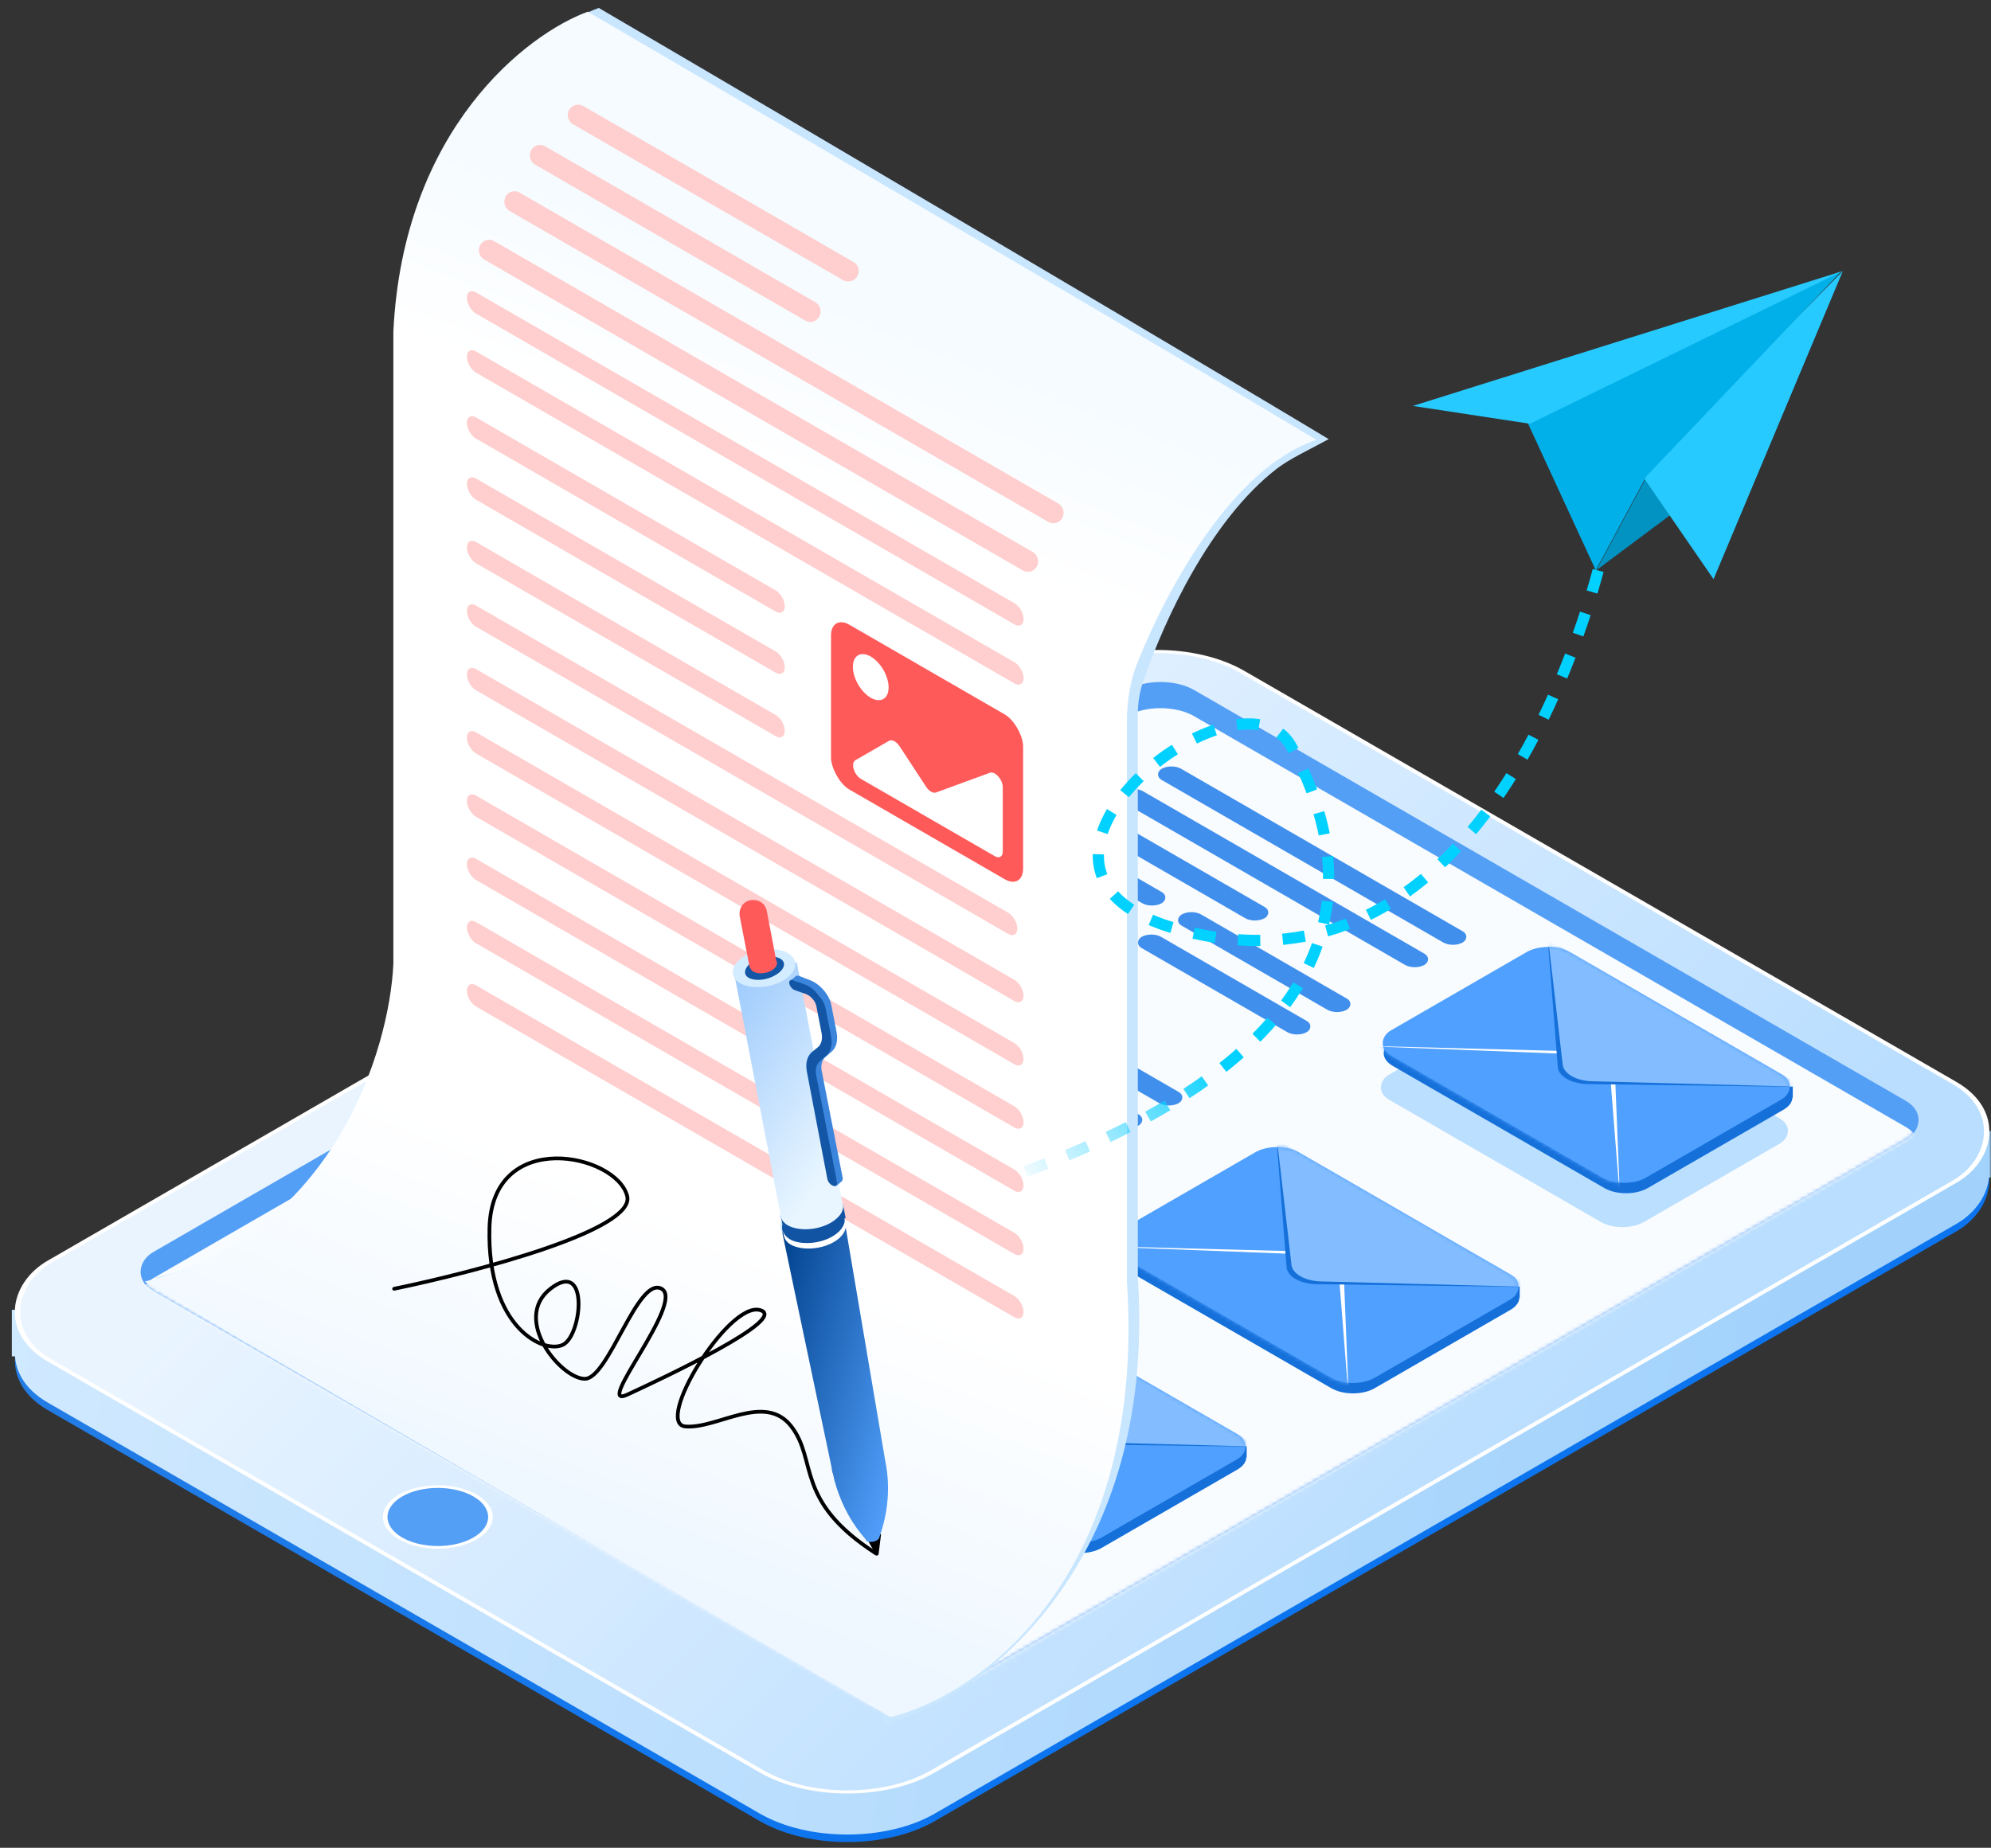 <svg width="502" height="466" fill="none" xmlns="http://www.w3.org/2000/svg"><rect width="100%" height="100%" fill="#333333" stroke="none"/><mask id="a" style="mask-type:alpha" maskUnits="userSpaceOnUse" x="0" y="0" width="502" height="466"><path fill="#D9D9D9" d="M0 0h502v466H0z"/></mask><g mask="url(#a)"><rect width="258.224" height="348.362" rx="25.439" transform="matrix(.866 .5 -.866 .5 291.691 168.712)" fill="url(#b)"/><rect width="258.224" height="348.362" rx="25.439" transform="matrix(.866 .5 -.866 .5 291.691 166.818)" fill="url(#c)"/><path fill="#A2D3FC" d="M498.234 285.236h4.041v11.74h-4.041z"/><path fill="#CFE9FF" d="M2.988 330.332h4.041v11.74H2.988z"/><rect y=".551" width="257.122" height="347.26" rx="24.888" transform="matrix(.866 .5 -.866 .5 292.169 156.738)" fill="url(#d)" stroke="#fff" stroke-width="1.102"/><rect width="226.812" height="303.066" rx="9.799" transform="matrix(.866 .5 -.866 .5 292.609 169.128)" fill="#549FF6"/><mask id="e" style="mask-type:alpha" maskUnits="userSpaceOnUse" x="35" y="171" width="450" height="261"><rect width="226.812" height="303.066" rx="9.799" transform="matrix(.866 .5 -.866 .5 292.602 169.128)" fill="#F9FCFF"/></mask><g mask="url(#e)"><rect width="226.812" height="303.066" rx="9.799" transform="matrix(.866 .5 -.866 .5 292.602 175.726)" fill="#F9FCFF"/></g><rect width="74.26" height="52.14" rx="6.32" transform="matrix(.866 .5 -.866 .5 389.914 248.116)" fill="#BBDFFF"/><path fill-rule="evenodd" clip-rule="evenodd" d="M451.935 276.791c-.034 1.117-.789 2.228-2.266 3.081l-34.207 19.749c-3.023 1.746-7.924 1.746-10.947 0l-53.364-30.809c-1.936-1.118-2.632-2.68-2.088-4.118v-1.761h1.417c.204-.154.428-.301.671-.441l34.208-19.75c3.023-1.745 7.923-1.745 10.946 0l53.364 30.81c.266.153.507.314.726.482h1.63v2.757h-.09Z" fill="#1570DA"/><rect width="74.26" height="52.14" rx="6.32" transform="matrix(.866 .5 -.866 .5 390.371 236.957)" fill="#4FA0FF"/><mask id="f" style="mask-type:alpha" maskUnits="userSpaceOnUse" x="348" y="238" width="104" height="61"><rect width="74.26" height="52.14" rx="6.32" transform="matrix(.866 .5 -.866 .5 390.371 236.957)" fill="#65ABFD"/></mask><g mask="url(#f)"><path d="m408.344 299.372-61.574-35.55 52.986 1.39c4.065.107 7.293 2.012 7.387 4.361l1.201 29.799Z" fill="#fff"/><path d="m408.326 300.952-64.31-37.13 54.67 2.104c3.932.151 7.039 1.984 7.218 4.256l2.422 30.77Z" fill="#4FA0FF"/><path d="m451.945 274.084-61.574-35.549 2.409 30.592c.184 2.346 3.484 4.21 7.552 4.264l51.613.693Z" fill="#1570DA"/><path d="m454.682 274.087-64.311-37.13 3.645 31.564c.262 2.27 3.435 4.064 7.372 4.167l53.294 1.399Z" fill="#83BDFF"/></g><path fill-rule="evenodd" clip-rule="evenodd" d="M383.088 327.265c-.035 1.117-.79 2.228-2.266 3.08l-34.208 19.75c-3.023 1.746-7.924 1.746-10.946 0l-53.365-30.81c-1.936-1.117-2.632-2.68-2.088-4.117v-1.761h1.418c.204-.154.427-.301.67-.441l34.208-19.75c3.023-1.746 7.924-1.746 10.947 0l53.364 30.809c.265.154.507.315.725.483h1.631v2.757h-.09Z" fill="#1570DA"/><rect width="74.26" height="52.14" rx="6.32" transform="matrix(.866 .5 -.866 .5 321.984 287.431)" fill="#4FA0FF"/><mask id="g" style="mask-type:alpha" maskUnits="userSpaceOnUse" x="280" y="289" width="104" height="60"><rect width="74.26" height="52.14" rx="6.32" transform="matrix(.866 .5 -.866 .5 321.984 287.431)" fill="#65ABFD"/></mask><g mask="url(#g)"><path d="m339.957 349.846-61.574-35.55 52.987 1.39c4.064.107 7.292 2.012 7.387 4.361l1.2 29.799Z" fill="#fff"/><path d="m339.94 351.426-64.311-37.13L330.3 316.4c3.931.151 7.038 1.984 7.217 4.256l2.423 30.77Z" fill="#4FA0FF"/><path d="m383.558 324.558-61.574-35.549 2.409 30.592c.185 2.346 3.485 4.21 7.552 4.264l51.613.693Z" fill="#1570DA"/><path d="m386.295 324.561-64.311-37.13 3.645 31.564c.262 2.27 3.436 4.064 7.372 4.167l53.294 1.399Z" fill="#83BDFF"/></g><path fill-rule="evenodd" clip-rule="evenodd" d="M314.244 367.541c-.034 1.117-.79 2.228-2.266 3.08l-34.208 19.75c-3.023 1.745-7.923 1.745-10.946 0l-53.364-30.81c-1.936-1.117-2.632-2.68-2.089-4.117v-1.762h1.418c.204-.153.427-.3.671-.441l34.207-19.749c3.023-1.746 7.924-1.746 10.947 0l53.364 30.809c.265.153.507.315.726.483h1.63v2.757h-.09Z" fill="#1570DA"/><rect width="74.26" height="52.14" rx="6.32" transform="matrix(.866 .5 -.866 .5 253.137 327.707)" fill="#4FA0FF"/><mask id="h" style="mask-type:alpha" maskUnits="userSpaceOnUse" x="211" y="329" width="104" height="61"><rect width="74.26" height="52.14" rx="6.32" transform="matrix(.866 .5 -.866 .5 253.137 327.707)" fill="#65ABFD"/></mask><g mask="url(#h)"><path d="m271.105 390.122-61.574-35.55 52.987 1.39c4.065.107 7.292 2.012 7.387 4.361l1.2 29.799Z" fill="#fff"/><path d="m271.092 391.701-64.311-37.129 54.671 2.104c3.931.151 7.039 1.984 7.217 4.256l2.423 30.769Z" fill="#4FA0FF"/><path d="m314.711 364.834-61.574-35.549 2.408 30.592c.185 2.346 3.485 4.21 7.553 4.264l51.613.693Z" fill="#1570DA"/><path d="m317.447 364.837-64.31-37.13 3.644 31.564c.263 2.27 3.436 4.064 7.372 4.167l53.294 1.399Z" fill="#83BDFF"/></g><path fill-rule="evenodd" clip-rule="evenodd" d="M276.165 90.206c-.259 1.683-1.503 3.324-3.734 4.612l-57.118 32.977c-5.047 2.914-13.231 2.914-18.278 0l-89.104-51.444c-3.205-1.85-4.375-4.431-3.509-6.815v-3.723h3.484l.025-.014 57.118-32.977c5.047-2.914 13.231-2.914 18.278 0l89.104 51.444c.053.03.106.062.158.093h3.603v4.73c.032.302.032.605 0 .907v.21h-.027Z" fill="#1570DA"/><rect width="123.993" height="87.059" rx="10.553" transform="matrix(.866 .5 -.866 .5 174.188 22.453)" fill="#4FA0FF"/><mask id="i" style="mask-type:alpha" maskUnits="userSpaceOnUse" x="104" y="25" width="173" height="100"><rect width="123.993" height="87.059" rx="10.553" transform="matrix(.866 .5 -.866 .5 174.188 22.453)" fill="#65ABFD"/></mask><g mask="url(#i)"><path d="M204.023 126.663 101.211 67.305l88.474 2.322c6.787.178 12.176 3.359 12.334 7.28l2.004 49.756Z" fill="#DFEEFF"/><path d="M204.003 129.302 96.621 67.305l91.285 3.513c6.565.253 11.753 3.312 12.052 7.107l4.045 51.377Z" fill="#4FA0FF"/><path d="M277 84.451 174.188 25.093l4.021 51.08c.309 3.918 5.819 7.03 12.61 7.121L277 84.451Z" fill="#1570DA"/><path d="M281.569 84.45 174.188 22.453l6.085 52.704c.438 3.79 5.737 6.785 12.309 6.958l88.987 2.335Z" fill="#83BDFF"/></g><rect width="87.625" height="5.653" rx="2.827" transform="matrix(.866 .5 -.866 .5 295.352 192.464)" fill="#408FED"/><rect width="87.625" height="5.653" rx="2.827" transform="matrix(.866 .5 -.866 .5 223.75 232.984)" fill="#408FED"/><rect width="87.625" height="5.653" rx="2.827" transform="matrix(.866 .5 -.866 .5 152.148 275.383)" fill="#408FED"/><rect width="87.625" height="5.653" rx="2.827" transform="matrix(.866 .5 -.866 .5 285.711 198.115)" fill="#408FED"/><rect width="87.625" height="5.653" rx="2.827" transform="matrix(.866 .5 -.866 .5 213.652 238.635)" fill="#408FED"/><rect width="87.625" height="5.653" rx="2.827" transform="matrix(.866 .5 -.866 .5 142.508 281.034)" fill="#408FED"/><rect width="52.763" height="5.653" rx="2.827" transform="matrix(.866 .5 -.866 .5 275.613 203.767)" fill="#408FED"/><rect width="52.763" height="5.653" rx="2.827" transform="matrix(.866 .5 -.866 .5 204.012 244.286)" fill="#408FED"/><rect width="52.763" height="5.653" rx="2.827" transform="matrix(.866 .5 -.866 .5 132.41 286.685)" fill="#408FED"/><rect width="33.919" height="5.653" rx="2.827" transform="matrix(.866 .5 -.866 .5 265.977 209.418)" fill="#408FED"/><rect width="33.919" height="5.653" rx="2.827" transform="matrix(.866 .5 -.866 .5 194.375 249.938)" fill="#408FED"/><rect width="33.919" height="5.653" rx="2.827" transform="matrix(.866 .5 -.866 .5 122.773 292.336)" fill="#408FED"/><rect width="33.919" height="5.653" rx="2.827" transform="matrix(.866 .5 -.866 .5 256.336 215.083)" fill="#408FED"/><rect width="33.919" height="5.653" rx="2.827" transform="matrix(.866 .5 -.866 .5 184.277 255.589)" fill="#408FED"/><rect width="33.919" height="5.653" rx="2.827" transform="matrix(.866 .5 -.866 .5 113.133 297.988)" fill="#408FED"/><rect width="48.052" height="5.653" rx="2.827" transform="matrix(.866 .5 -.866 .5 300.398 229.212)" fill="#408FED"/><rect width="48.052" height="5.653" rx="2.827" transform="matrix(.866 .5 -.866 .5 228.34 269.717)" fill="#408FED"/><rect width="48.052" height="5.653" rx="2.827" transform="matrix(.866 .5 -.866 .5 157.195 312.13)" fill="#408FED"/><rect width="48.052" height="5.653" rx="2.827" transform="matrix(.866 .5 -.866 .5 290.301 234.863)" fill="#408FED"/><rect width="48.052" height="5.653" rx="2.827" transform="matrix(.866 .5 -.866 .5 218.699 275.383)" fill="#408FED"/><rect width="48.052" height="5.653" rx="2.827" transform="matrix(.866 .5 -.866 .5 147.098 317.781)" fill="#408FED"/><path d="M101.933 82.684C104.415 31.543 135.656 7.586 150.966 2c50.272 29.377 157.731 92.857 184.046 108.745-5.182 2.827-9.893 4.975-13.19 7.538-16.474 12.801-28.249 37.749-33.718 54.02-.849 2.527-1.218 5.167-1.218 7.832v142.117c4.965 74.974-42.066 107.231-63.995 112.61 0-17.431-169.74-103.672-183.641-112.61 47.665-11.916 61.65-58.34 62.683-80.063V82.684Z" fill="#C9E6FF"/><path d="M99.18 83.63c2.481-51.14 33.722-75.098 49.032-80.683 50.272 29.377 157.394 92.103 183.709 107.992-20.949 6.983-37.359 36.857-45.098 56.067-1.912 4.748-2.691 9.826-2.691 14.945v141.248c4.965 74.974-37.653 104.475-59.582 109.854-56.892-32.894-174.153-100.917-188.054-109.854 47.666-11.916 61.65-58.341 62.684-80.063V83.63Z" fill="url(#j)"/><rect width="55.921" height="41.567" rx="5.348" transform="matrix(.866 .5 0 1 209.531 154.885)" fill="#FF5A5A"/><ellipse rx="5.202" ry="5.196" transform="matrix(.866 .5 0 1 219.544 170.771)" fill="#fff"/><path d="m224.159 186.831-8.475 4.882c-1.254.722-.367 3.708 1.405 4.731l33.753 19.488c1.098.634 1.988.12 1.988-1.148v-16.245c0-1.936-1.947-4.127-3.246-3.652l-13.572 4.972c-.734.269-1.789-.342-2.521-1.46l-6.664-10.176c-.79-1.206-1.944-1.808-2.668-1.392Z" fill="#fff"/><path fill-rule="evenodd" clip-rule="evenodd" d="M147.097 26.756a2.629 2.629 0 0 0-3.597.97 2.647 2.647 0 0 0 .972 3.607l68.074 39.302a2.629 2.629 0 0 0 3.597-.969 2.647 2.647 0 0 0-.972-3.607l-68.074-39.303ZM133.92 37.898a2.552 2.552 0 0 1 3.54-1.001l68.075 39.302a2.729 2.729 0 0 1 1.029 3.64 2.553 2.553 0 0 1-3.541 1l-68.074-39.302a2.729 2.729 0 0 1-1.029-3.64Zm-2.885 10.688a2.553 2.553 0 0 0-3.541 1.002 2.728 2.728 0 0 0 1.03 3.639l135.777 78.391a2.552 2.552 0 0 0 3.54-1.001 2.728 2.728 0 0 0-1.029-3.64l-135.777-78.39Zm-9.966 13.236a2.551 2.551 0 0 1 3.54-1l135.777 78.39a2.728 2.728 0 0 1 1.029 3.64 2.552 2.552 0 0 1-3.54 1.001L122.098 65.462a2.727 2.727 0 0 1-1.029-3.64Zm-3.335 13.274c0-1.475 1.036-2.073 2.313-1.335l135.721 78.358c1.278.738 2.313 2.531 2.313 4.006s-1.035 2.073-2.313 1.335L120.047 79.101c-1.277-.737-2.313-2.53-2.313-4.005Zm2.313 13.553c-1.277-.737-2.313-.14-2.313 1.335s1.036 3.268 2.313 4.006l135.721 78.358c1.278.738 2.313.14 2.313-1.335s-1.035-3.268-2.313-4.005l-135.721-78.36Zm0 16.638c-1.277-.737-2.313-.14-2.313 1.335s1.036 3.268 2.313 4.006l75.498 43.589c1.277.737 2.313.139 2.313-1.335 0-1.475-1.036-3.269-2.313-4.006l-75.498-43.589Zm0 15.405c-1.277-.738-2.313-.14-2.313 1.335s1.036 3.268 2.313 4.005l75.497 43.588c1.277.738 2.312.14 2.312-1.335 0-1.474-1.035-3.268-2.312-4.005l-75.497-43.588Zm-2.313 17.356c0-1.474 1.036-2.072 2.313-1.335l75.497 43.588c1.277.738 2.312 2.531 2.312 4.006s-1.035 2.072-2.312 1.335l-75.497-43.588c-1.277-.737-2.313-2.531-2.313-4.006Zm2.313 14.687c-1.277-.738-2.313-.14-2.313 1.335s1.036 3.268 2.313 4.005l134.132 77.441c1.277.738 2.312.14 2.312-1.335s-1.035-3.268-2.312-4.006l-134.132-77.44Zm-2.313 17.356c0-1.475 1.036-2.072 2.313-1.335l135.694 78.343c1.278.738 2.313 2.531 2.313 4.006s-1.035 2.072-2.313 1.335l-135.694-78.343c-1.277-.738-2.313-2.531-2.313-4.006Zm2.313 14.615c-1.277-.738-2.313-.14-2.313 1.335s1.036 3.268 2.313 4.006l135.694 78.343c1.278.737 2.313.139 2.313-1.335 0-1.475-1.035-3.269-2.313-4.006l-135.694-78.343Zm-2.313 17.285c0-1.475 1.036-2.073 2.313-1.335l135.694 78.343c1.278.737 2.313 2.53 2.313 4.005s-1.035 2.073-2.313 1.335l-135.694-78.343c-1.277-.737-2.313-2.531-2.313-4.005Zm2.313 14.614c-1.277-.737-2.313-.139-2.313 1.335 0 1.475 1.036 3.269 2.313 4.006l135.694 78.343c1.278.737 2.313.14 2.313-1.335s-1.035-3.268-2.313-4.006l-135.694-78.343Zm-2.313 17.285c0-1.475 1.036-2.072 2.313-1.335l135.694 78.343c1.278.737 2.313 2.531 2.313 4.006 0 1.474-1.035 2.072-2.313 1.335l-135.694-78.343c-1.277-.738-2.313-2.531-2.313-4.006Zm2.313 14.615c-1.277-.738-2.313-.14-2.313 1.335s1.036 3.268 2.313 4.005l135.694 78.344c1.278.737 2.313.139 2.313-1.336 0-1.474-1.035-3.268-2.313-4.005l-135.694-78.343Z" fill="#FFCECE"/><path d="M99.375 325.025c20.479-4.229 60.901-14.823 58.762-23.37-2.673-10.683-34.056-17.361-34.723 8.013-.668 25.373 14.022 32.05 18.696 29.379 4.674-2.671 6.445-21.674-3.339-14.022-9.784 7.652 2.671 22.703 8.681 22.703 6.009 0 13.354-26.041 19.363-22.703 6.01 3.339-17.355 30.715-8.678 26.709 8.678-4.006 41.396-19.364 33.384-21.367-8.013-2.003-26.709 28.712-18.696 29.379 8.012.668 20.031-8.68 26.708 0 6.678 8.681.668 18.697 21.367 32.051" stroke="#000" stroke-width=".942" stroke-linecap="round" stroke-linejoin="round"/><path d="M221.21 392.321c.127-.073.281-.246.308-.346l.629-5.091-3.835.678 2.452 4.423c.146.255.346.309.446.336Z" fill="#000"/><path d="M212.295 373.282c2.847.987 7.136.217 9.388-1.75 2.279-2.067 1.848-4.438-1.072-5.552-2.846-.987-7.136-.217-9.387 1.749-2.279 2.067-1.875 4.539 1.071 5.553Z" fill="#396CAA"/><path d="m197.002 309.727 15.748-3.031 10.442 61.678-6.788 1.274 6.788-1.274.092.455c1.209 6.234.627 12.734-1.528 18.7.046.227-.135.5-.417.746-.563.492-1.699.721-2.499.504-.4-.109-.546-.363-.592-.59l-1.056-1.253c-3.214-3.986-5.484-8.682-6.819-13.662l-.53-2.399-12.841-61.148Z" fill="url(#k)"/><path d="M199.666 312.544c3.447 1.15 8.418.243 11.105-2.143 2.687-2.385 2.165-5.212-1.255-6.461-3.447-1.15-8.417-.243-11.105 2.143-2.687 2.385-2.065 5.239 1.255 6.461Z" fill="#D4ECFF"/><path d="M199.658 309.833c3.447 1.15 8.418.243 11.105-2.143 2.687-2.385 2.165-5.212-1.255-6.461-3.446-1.15-8.417-.243-11.105 2.143-2.687 2.385-2.192 5.312 1.255 6.461Z" fill="#D4ECFF"/><path d="M200.119 313.003c3.447 1.15 8.418.243 11.105-2.143 2.687-2.385 2.165-5.212-1.255-6.461-3.446-1.15-8.417-.243-11.105 2.143-2.687 2.385-2.065 5.239 1.255 6.461Z" fill="#1154A3"/><path d="M200.147 312.994c3.446 1.149 8.417.242 11.104-2.143 1.126-.983 1.625-2.03 1.769-2.957.602 1.345.168 2.945-1.394 4.347-2.687 2.386-7.658 3.293-11.105 2.143-2.073-.67-3.002-1.995-2.923-3.477.411.863 1.275 1.634 2.549 2.087Z" fill="#fff"/><path d="m212.555 303.735.66 3.461-15.679 2.987-.659-3.462 15.678-2.986Z" fill="#1154A3"/><path d="m185.155 245.744 15.749-3.032 11.586 61.023.119.355c.029 1.081-.497 2.227-1.75 3.284-2.687 2.385-7.658 3.292-11.105 2.143-1.573-.535-2.511-1.433-2.794-2.369l-11.805-61.404Z" fill="url(#l)"/><path d="m206.146 264.237 1.534-1.302c.844-.738 1.197-2.038.876-3.628l-1.3-6.689c-.202-1.236-1.431-2.643-2.604-3.068l-2.747-.96c-.5-.135-.919-.571-1.21-1.08l-1.328-.252 1.253-1.057c.155-.173.482-.191.782-.11l2.719 1.06c2.547.905 5.005 3.719 5.482 6.319l1.3 6.688c.458 2.272-.031 4.072-1.284 5.128l-1.534 1.303c-.844.737-1.197 2.037-.876 3.628l5.274 26.88c.019.328-.063.628-.217.801l-1.253 1.056-.074-1.309c-.446-.336-.838-.871-.93-1.326l-5.147-26.953c-.358-2.245.131-4.046 1.284-5.129Z" fill="#3B85DD"/><path d="M206.257 264.084c.844-.737 1.197-2.038.876-3.628l-1.3-6.688c-.202-1.236-1.431-2.644-2.604-3.069l-2.747-.96c-.7-.19-1.338-1.007-1.475-1.688-.137-.682.299-1.101.972-.811l2.746.96c2.547.905 5.005 3.72 5.481 6.319l1.301 6.688c.458 2.272-.031 4.072-1.284 5.129l-1.534 1.302c-.844.737-1.197 2.038-.876 3.628l5.247 26.981c.137.681-.299 1.1-.972.81-.7-.19-1.337-1.007-1.475-1.689l-5.147-26.953c-.458-2.272.031-4.073 1.283-5.129l1.508-1.202Z" fill="#1256A5"/><path d="M187.717 248.458c3.446 1.15 8.417.243 11.105-2.143 2.687-2.385 2.165-5.211-1.255-6.461-3.447-1.149-8.418-.242-11.105 2.143-2.687 2.386-2.192 5.312 1.255 6.461Z" fill="#D4ECFF"/><path d="M189.583 246.917c2.101.569 5.081-.126 6.897-1.674 1.816-1.548 1.523-3.238-.578-3.808-2.101-.569-5.081.126-6.897 1.674-1.716 1.575-1.522 3.238.578 3.808Z" fill="#1256A5"/><path d="m189.028 244.04 6.788-1.273-2.482-13.023c-.339-1.917-2.177-3.06-4.094-2.721-1.918.339-3.061 2.177-2.722 4.094l2.51 12.923Z" fill="#FF5A5A"/><path d="M190.42 245.244c1.473.507 3.618.122 4.771-.961 1.153-1.084.924-2.22-.549-2.726-1.474-.507-3.618-.122-4.771.961-1.126.983-.924 2.219.549 2.726Z" fill="#FF5A5A"/><circle r="10.835" transform="matrix(.866 .5 -.866 .5 110.391 382.574)" fill="#549FF6" stroke="#fff" stroke-width=".942"/><path d="m415.234 120.139-12.738 23.671 19.484-14.554-6.746-9.117Z" fill="#0293C2"/><path d="m464.642 68.367-50.651 51.465 18.054 26.231 32.597-77.696Z" fill="#27CAFF"/><path d="m464.305 68.376-80.09 36.161 18.13 39.281 12.738-23.671 49.222-51.771Z" fill="#01B0E9"/><path d="m464.557 68.372-108.325 34.002 29.51 4.495 78.815-38.497Z" fill="#27CAFF"/><path d="M193 312.368c32.433-5.048 180.176-35.49 132.675-123.94-13.194-24.569-87.904 35.359-21.839 47.501 66.064 12.142 92.921-67.615 99.862-94.874" stroke="url(#m)" stroke-width="2.827" stroke-dasharray="5.65 5.65"/></g><defs><linearGradient id="b" x1="247.387" y1="-10.126" x2="-5.36" y2="-2.456" gradientUnits="userSpaceOnUse"><stop stop-color="#0C74EE"/><stop offset="1" stop-color="#257DE4"/></linearGradient><linearGradient id="c" x1="167.836" y1="-36.995" x2="-140.896" y2="218.992" gradientUnits="userSpaceOnUse"><stop stop-color="#A2D2FC"/><stop offset="1" stop-color="#D4EBFF"/></linearGradient><linearGradient id="d" x1="195.684" y1="-82.404" x2="-59.763" y2="-11.031" gradientUnits="userSpaceOnUse"><stop stop-color="#BADEFF"/><stop offset="1" stop-color="#E9F4FF"/></linearGradient><linearGradient id="j" x1="230.13" y1="73.489" x2="109.987" y2="380.524" gradientUnits="userSpaceOnUse"><stop offset=".019" stop-color="#F5FBFF"/><stop offset=".172" stop-color="#fff"/><stop offset=".722" stop-color="#fff"/><stop offset=".984" stop-color="#EEF7FF"/></linearGradient><linearGradient id="k" x1="231.556" y1="352.046" x2="188.709" y2="340.426" gradientUnits="userSpaceOnUse"><stop stop-color="#519EFA"/><stop offset="1" stop-color="#00418C"/></linearGradient><linearGradient id="l" x1="215.273" y1="286.496" x2="136.173" y2="232.406" gradientUnits="userSpaceOnUse"><stop stop-color="#E9F6FF"/><stop offset="1" stop-color="#519EFA"/></linearGradient><linearGradient id="m" x1="403.698" y1="141.055" x2="244.323" y2="286.706" gradientUnits="userSpaceOnUse"><stop offset=".723" stop-color="#00D1FF"/><stop offset="1" stop-color="#27CAFF" stop-opacity="0"/></linearGradient></defs></svg>